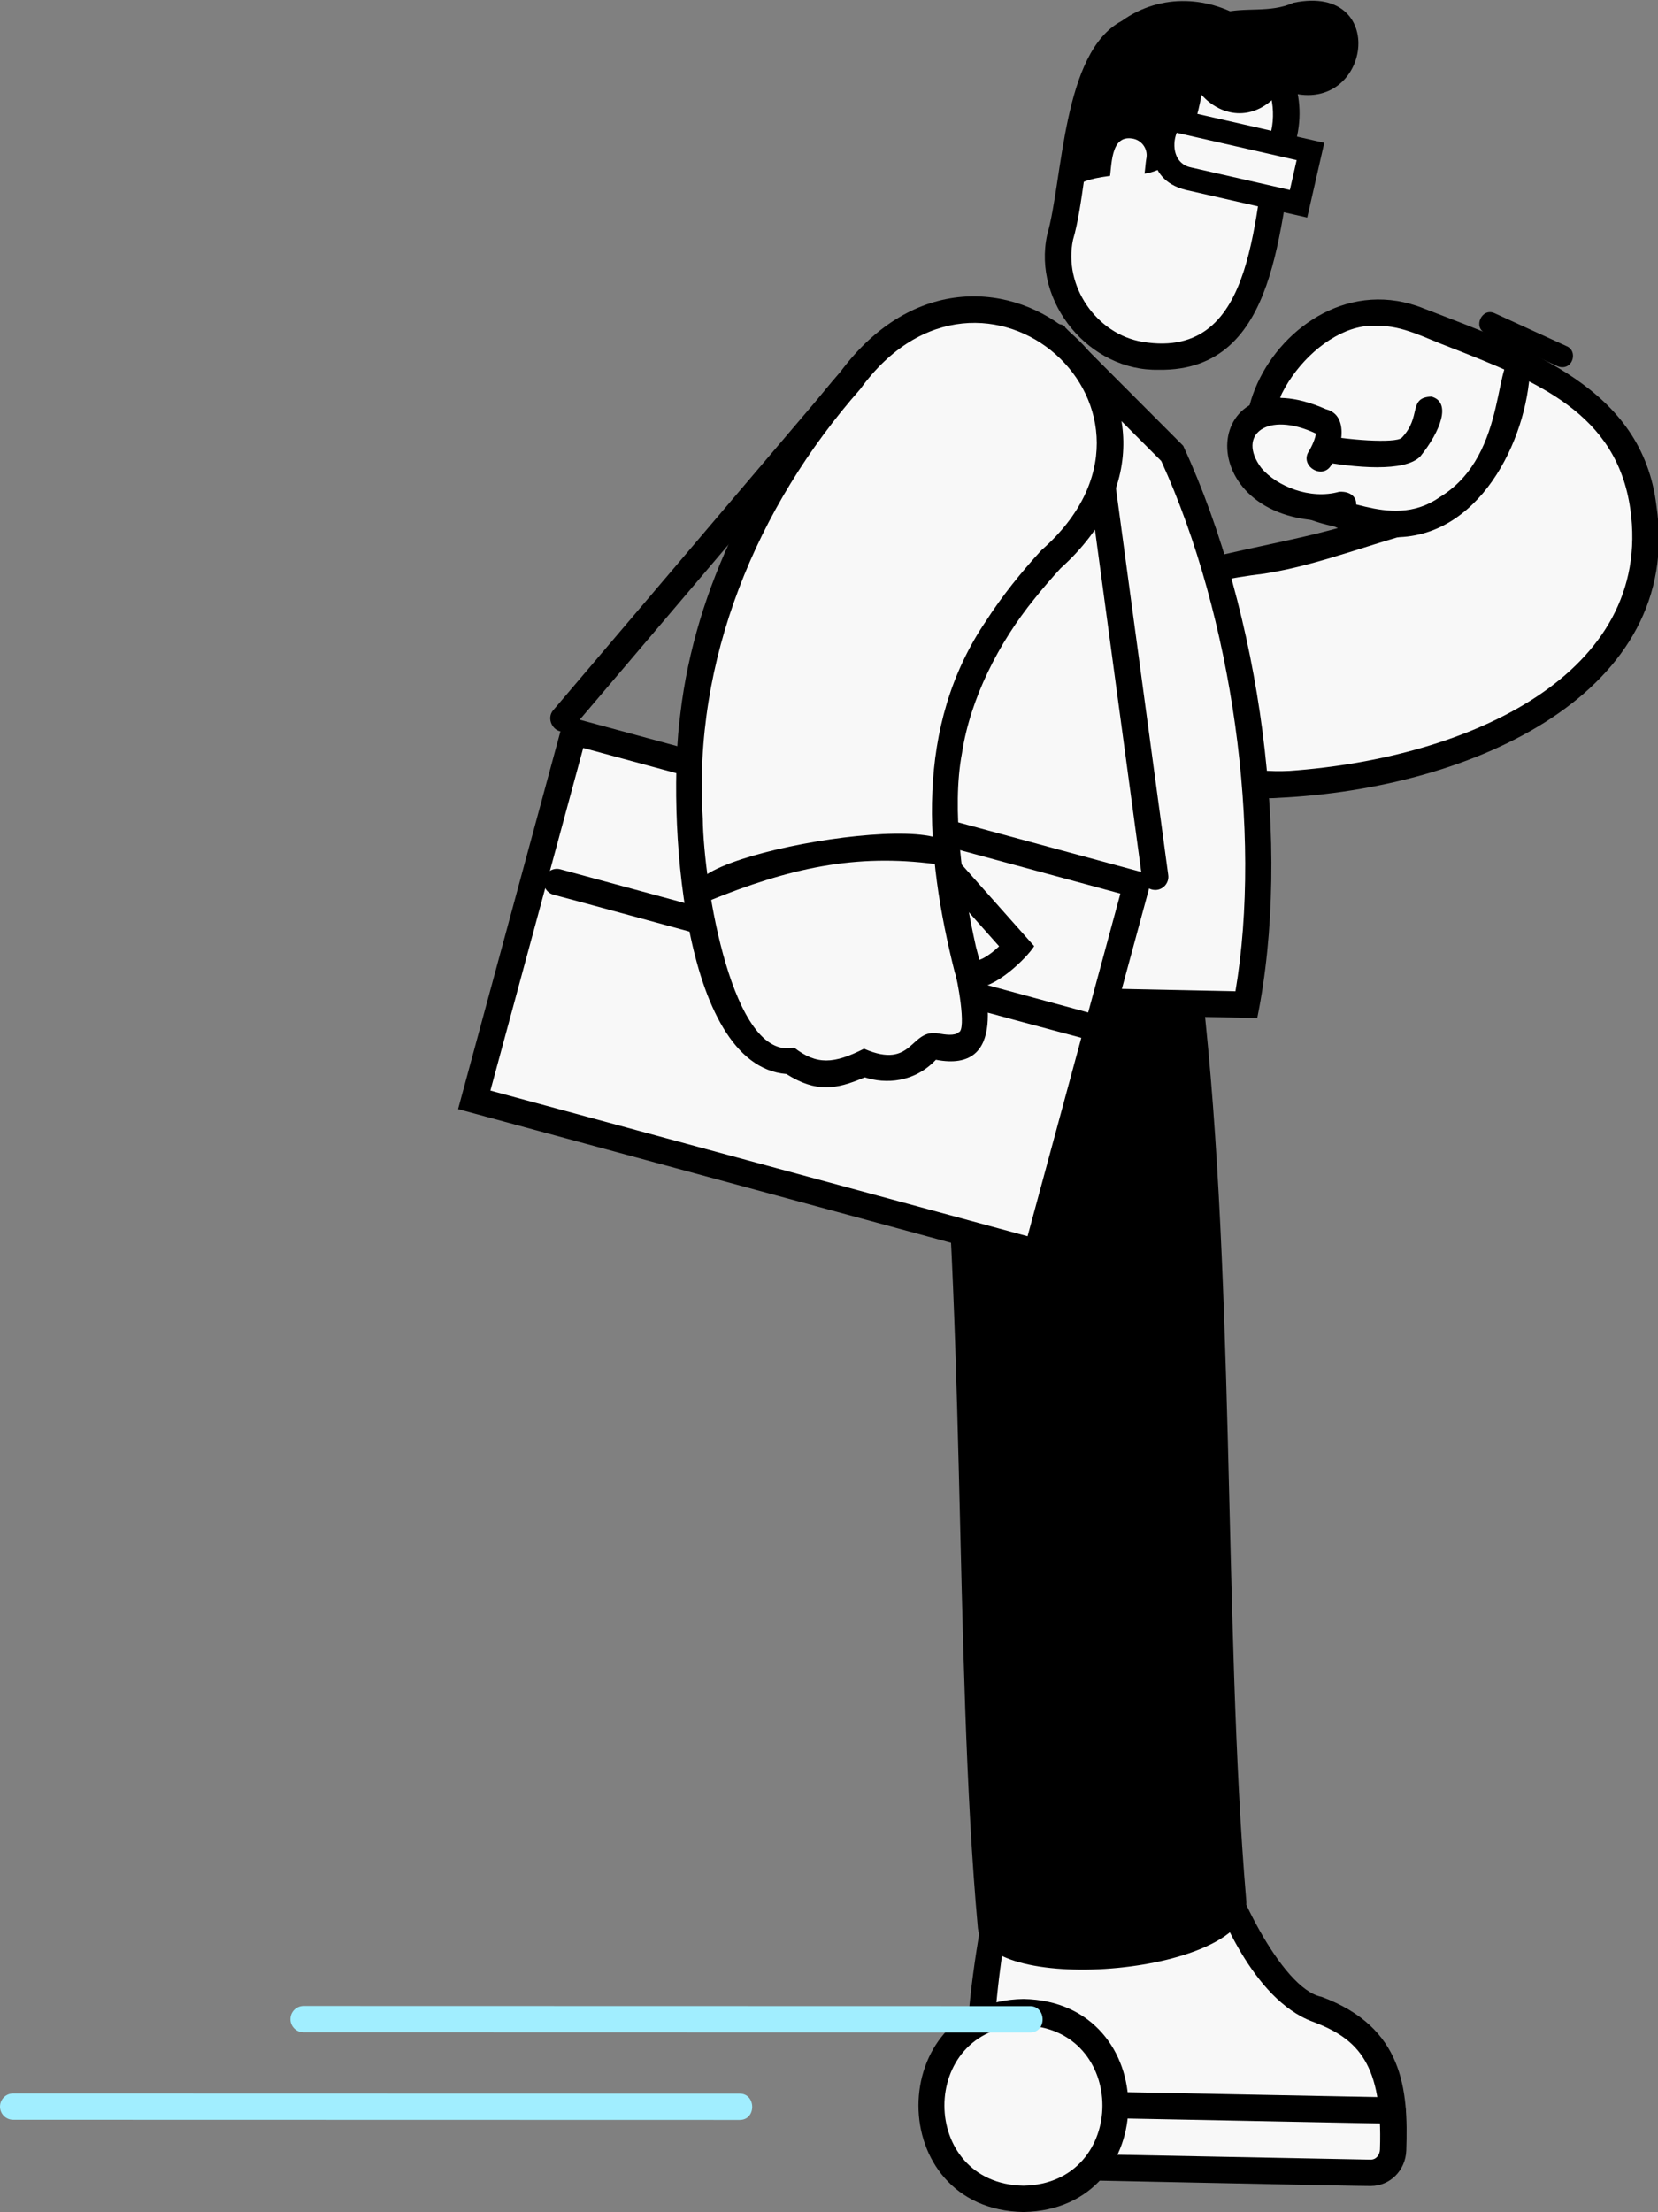 <?xml version="1.0" encoding="UTF-8"?> <svg xmlns="http://www.w3.org/2000/svg" viewBox="0 0 503.89 672"><rect x="0" y="0" width="503.89" height="672" fill="#808080" stroke="none"/><defs><style> .cls-1 { fill: #f8f8f8; } .cls-2 { fill: #a1eeff; mix-blend-mode: screen; } .cls-3 { isolation: isolate; } </style></defs><g class="cls-3"><g id="black_white" data-name="black &amp;amp; white"><g><path class="cls-1" d="M499.45,154.21c-4.14-34.26-37.55-44.67-68.15-56.74-45.09-14.81-79.22,59.36-6.98,61.68-29.7,13.44-100.11,10.71-92.3,47.59,16.51,46.73,99.79,29.22,127.07,14.8,36.24-19.15,41.8-42.23,40.36-67.33Z"></path><path d="M388.17,242.41c-20.12,1.48-60.95-18.67-60.11-35.17-6.78-35.51,42.81-36.71,79.15-46.98-56.86-10.1-18.57-84.41,25.59-66.51,32,12.34,66.35,24.1,70.62,59.94h0c8.35,56.17-54.7,85.91-115.25,88.71Zm30.85-143.35c-17.63-1.93-38.95,24.66-31.02,40.83,7.67,13,28.16,13.44,37.81,15.53,0,0,11.53,4.58,11.53,4.58-17.08,3.58-35.03,11.45-53.02,14.25-87.7,10.54-39.91,62.33,7.58,59.94,55.02-3.9,110.56-29.64,103.59-79.48-4.15-29.1-27.92-38.75-55.77-49.57-6.28-2.34-13.67-6.33-20.69-6.08Z"></path></g><g><g><path class="cls-1" d="M303.62,576.31l65.86-10.73s10.68,37.34,30.78,44.81c21.2,7.88,23.8,22.9,23.12,42.75-.13,3.87-3.08,7.03-6.95,6.96l-106.29-2.07c-21.71-2.14-9.07-68.17-6.52-81.71Z"></path><path d="M416.56,664.09c.05,.12-106.47-2.16-106.5-2.08-27.86-1.5-12.42-74.31-9.88-89.2l72.17-11.76c1.54,9.84,16.81,43.16,29.31,45.58,24.89,9.25,26.36,28.11,25.73,46.64-.21,6.11-4.94,10.82-10.82,10.82Zm-109.5-84.29c-2.34,8.9-12.15,71.96,3.16,74.22,0,0,106.29,2.07,106.29,2.07,1.82,.03,2.83-1.57,2.88-3.09,.88-25.93-6.53-33.66-20.52-38.86-18.18-6.76-28.88-34.29-32.16-44.06l-59.65,9.72Z"></path></g><g><line class="cls-1" x1="423.32" y1="641.17" x2="301.61" y2="638.79"></line><path d="M423.32,645.17s-121.75-2.38-121.79-2.38c-2.21-.04-3.96-1.87-3.92-4.08,.04-2.21,1.85-3.96,4.08-3.92l121.71,2.38c5.11,.02,5.08,8.08-.08,8Z"></path></g></g><path d="M297.2,585.8c-7.52-82.22-3.26-195.69-14.2-282.96-5.88-53.5,73.67-63.71,81.35-10.3,11.35,89.56,7.31,201.26,14.39,284.64,2.38,22.52-79.32,29.68-81.54,8.62Z"></path><g><path class="cls-1" d="M320.94,102.34l35.32,35.41c24.21,52.49,31.3,121.16,22.54,167.46l-123.15-2.55,16.73-185.22,46.77-15.52c.63-.21,1.32-.04,1.79,.43Z"></path><path d="M382.1,309.28l-130.82-2.71,17.35-192.1c3.89-.05,52.98-20.98,55.14-14.95,0,0,35.82,35.91,35.82,35.91,23.67,51.25,33.06,122.04,22.5,173.85Zm-122.08-10.53l115.45,2.39c8.18-48.27-.93-113.8-22.54-161.07l-33.83-33.92-42.97,14.25-16.11,178.34Z"></path></g><g><path class="cls-1" d="M346.45,107.79c16.55,3.14,32.52-7.73,35.67-24.28,3.76-25.64,22.59-70.38-16.13-78.58-16.55-3.15-32.52,7.73-35.67,24.28-3.76,25.64-22.59,70.38,16.13,78.58Z"></path><path d="M352.16,112.33c-20.99,.53-38.38-20.41-33.92-40.95,4.86-16.76,4.56-55.44,22.63-65,24.41-17.51,59.67,5.58,53.33,34.97-5.91,25.72-4.98,71.55-42.04,70.99Zm8.08-103.95c-31.83,.02-27.91,43.31-34.14,64.48-2.95,13.94,7.04,28.62,21.1,30.99,35.83,5.96,33.16-41.66,39.14-64.01,3.43-15.8-9.95-31.89-26.1-31.47Z"></path></g><path d="M365.99,4.93s4.59,47.6-20.53,48.02c-18.22,.3-19.55,4.76-19.55,4.76,6.39-20.63,6.73-63.22,40.08-52.78Z"></path><path d="M371.13,3.96c7.27-1.96,14.83,.11,21.96-3.12,30.27-6.3,23.07,36.88-3.56,26.4-17,21.66-43.41-11.6-18.39-23.29Z"></path><g><rect class="cls-1" x="186.85" y="212.82" width="115.84" height="177.15" transform="translate(-110.16 458.79) rotate(-74.83)"></rect><path d="M317.92,385.38l-178.7-48.44,32.4-119.53,178.7,48.44-32.4,119.53Zm-168.88-54.07l163.25,44.25,28.21-104.09-163.25-44.25-28.21,104.09Z"></path></g><path d="M351.07,270.36c-1.97,0-3.69-1.46-3.96-3.46l-17.42-128.79c-.3-2.19,1.24-4.2,3.43-4.5,2.18-.3,4.2,1.24,4.5,3.43,0,0,17.42,128.79,17.42,128.79,.34,2.38-1.57,4.56-3.97,4.54Z"></path><path d="M171.23,222.29c-3.27,.09-5.3-4.11-3.05-6.59,0,0,89.63-105.44,89.63-105.44,1.43-1.68,3.96-1.89,5.64-.46,1.68,1.43,1.89,3.96,.46,5.64l-89.63,105.44c-.79,.93-1.92,1.41-3.05,1.41Z"></path><g><line class="cls-1" x1="369.14" y1="47.52" x2="337.38" y2="40.28"></line><path d="M369.14,51.52c-.9,.1-31.73-7.24-32.65-7.34-5.07-1.08-3.27-9.03,1.78-7.8,0,0,31.76,7.24,31.76,7.24,4.57,.92,3.72,8.03-.88,7.9Z"></path></g><path class="cls-1" d="M341.55,60.57c6.74,1.06,6.08-8.58,6.89-12.73,.38-2.8-1.59-5.38-4.39-5.76-6.74-1.06-6.08,8.58-6.89,12.73-.38,2.8,1.59,5.38,4.39,5.76Z"></path><path d="M336.95,317.42c-.87,.18-167.79-45.49-168.74-45.61-2.13-.58-3.39-2.78-2.81-4.91,.58-2.13,2.77-3.39,4.91-2.81,0,0,167.69,45.47,167.69,45.47,4.41,1.07,3.48,8.01-1.04,7.86Z"></path><g><path class="cls-1" d="M288.38,264.27l20.68,23.27c-12.95,16.09-19.95,4.39-28.88-4.32"></path><path d="M296.25,299.87c-7.46,.13-18.5-13.94-19.05-13.97-3.53-3.8,2.52-9.26,5.94-5.36,.06,.07,6.06,6.69,12.09,11.02,1.64,1.17,5.39-1.2,8.42-4.08l-18.26-20.55c-3.5-3.83,2.59-9.25,5.98-5.31,0,0,22.93,25.81,22.93,25.81-2.2,3.58-12.24,13.35-18.05,12.45Z"></path></g><g><g><path class="cls-1" d="M324.72,164.41c-81.89,77.56,2.21,160.86-42.05,153.42-6.06,7.7-14.76,7.34-20.03,5.13-9.54,4.31-14.22,4.81-22.47-.69-27.73-4.15-28.03-53.51-30.6-73.43-2.83-44.81,13.7-89.88,41.7-124.62,2.68-3.18,6.75-8.38,9.59-11.38,35.96-48.55,105.5,7.19,63.86,51.56Z"></path><path d="M251.02,330.31c-3.79,0-7.54-1.21-12.03-4.03-32.21-2.66-36.23-79.62-32.22-109.48,4.55-38.55,23.27-74.68,48.66-103.86,44.27-59.48,122.12,9.98,66.89,59.72-2.08,2.21-6.17,6.98-7.99,9.31-10.88,13.38-19.45,30.32-21.97,46.82-3.2,16.87,.1,40.34,4.25,58.87,3.55,13.19,9.77,38.5-12.18,34.29-6.6,6.99-15.29,7.39-21.64,5.34-4.42,1.9-8.11,3.03-11.76,3.03Zm-9.69-12.07c6.91,5.37,12.09,4.98,21.25,.36,15.14,6.58,13.86-6.34,22.76-4.62,1.8,.3,4.81,.8,6-.39,2.53-.55-.5-16.96-1.15-18.1-9.19-36.4-12.17-74.87,9.4-106.73,4.8-7.5,10.87-15.07,16.93-21.63,47.84-41.91-17.89-100.33-55.09-48.91-31.52,35.78-50.88,82.35-47.85,130.44,.28,20.42,9.05,73.77,27.75,69.58Zm83.4-153.82h0Z"></path></g><path d="M215.36,273.7c-24.86-11.38,76.85-29.89,73.43-14.68-.26,2.19-2.25,3.76-4.44,3.5-24.36-3.26-44.47,1.22-68.98,11.18Z"></path></g><g><path class="cls-1" d="M339.4,639.64c-.64,37.28-56.09,37.28-56.72,0,.64-37.28,56.09-37.27,56.72,0Z"></path><path d="M311.03,672c-42.53-.76-42.52-63.97,0-64.72,42.53,.76,42.52,63.97,0,64.72Zm0-56.72c-32.02,.57-32.01,48.15,0,48.72,32.02-.57,32.01-48.15,0-48.72Z"></path></g><path class="cls-2" d="M224.72,644.02s-220.72-.05-220.72-.05c-2.21,0-4-1.79-4-4,0-2.21,1.79-4,4-4,0,0,220.72,.05,220.72,.05,5.13-.07,5.23,8.08,0,8Z"></path><path class="cls-2" d="M312.98,617.45s-220.72-.05-220.72-.05c-2.21,0-4-1.79-4-4,0-2.21,1.79-4,4-4,0,0,220.72,.05,220.72,.05,5.12-.07,5.23,8.08,0,8Z"></path><g><path class="cls-1" d="M361.11,54.27l33.53,7.64,3.62-15.88-43.28-9.87c-2.39,6.92-2.68,16.09,6.13,18.11Z"></path><path d="M397.28,66.1l-36.94-8.42c-12.85-3.24-11.06-15.83-7.99-25.71l50.11,11.42-5.18,22.71Zm-35.39-15.25l30.12,6.86,2.06-9.06-36.46-8.31c-1.6,4.06-.6,9.5,4.27,10.5Z"></path></g><g><path class="cls-1" d="M405.89,155.63c36.9,14.5,53.31-18.58,55.11-43.92"></path><path d="M422.93,163.2c-4.39-.47-22.76-.9-20.76-9.03,2.66-7.5,19.61,7.92,35.38-3.14,21.64-13.12,15.69-44.66,23.74-43.31,2.2,.16,3.86,2.07,3.71,4.27-.86,21.8-15.59,51.99-42.07,51.21Z"></path></g><path d="M474.76,111.55c-.46,0-.94-.1-1.39-.3l-21.89-10.01c-3.96-1.74-1.14-7.93,2.78-6.07,0,0,21.89,10.01,21.89,10.01,3.24,1.35,2.06,6.5-1.39,6.37Z"></path><g><path class="cls-1" d="M385.08,120.99c-4.18,8.96,7.53,20.18,14.82,14.89,10.62,.7,31.48,9.16,34.43-11.44"></path><path d="M418.66,141.95c-6.08,0-12.93-.96-18.15-1.9-10.62,5.55-24.4-9.17-19.23-20.3,1.53-4.96,9.28-2.45,7.61,2.46-2.94,5.49,4.81,14.52,10.2,9.43,10.5,2.19,24.9,3.05,26.87,1.4,6.29-6.51,1.79-12.21,9.03-12.56,6.23,1.63,2.85,10.48-3.33,18.17-2.38,2.45-7.35,3.29-12.99,3.29Z"></path></g><g><path class="cls-1" d="M408.08,153.26c-16.44,4.62-36.2-9.58-30.41-21.95,5.08-10.86,19.23-5.05,24.22-3.12,4.99,1.93-.74,11.08-.74,11.08"></path><path d="M401.36,158.17c-40.14-1.77-36-50.46,1.62-33.85,7.97,2.01,4.04,14.26,1.55,17.07-2.69,4.44-9.6,.12-6.78-4.25,1.12-1.8,2.08-4.25,2.17-5.43-14.7-6.96-24.25,.3-16.55,10.51,4.65,5.48,14.76,9.67,23.62,7.18,7.72-.51,7.54,9.74-5.64,8.76Z"></path></g></g></g></svg> 